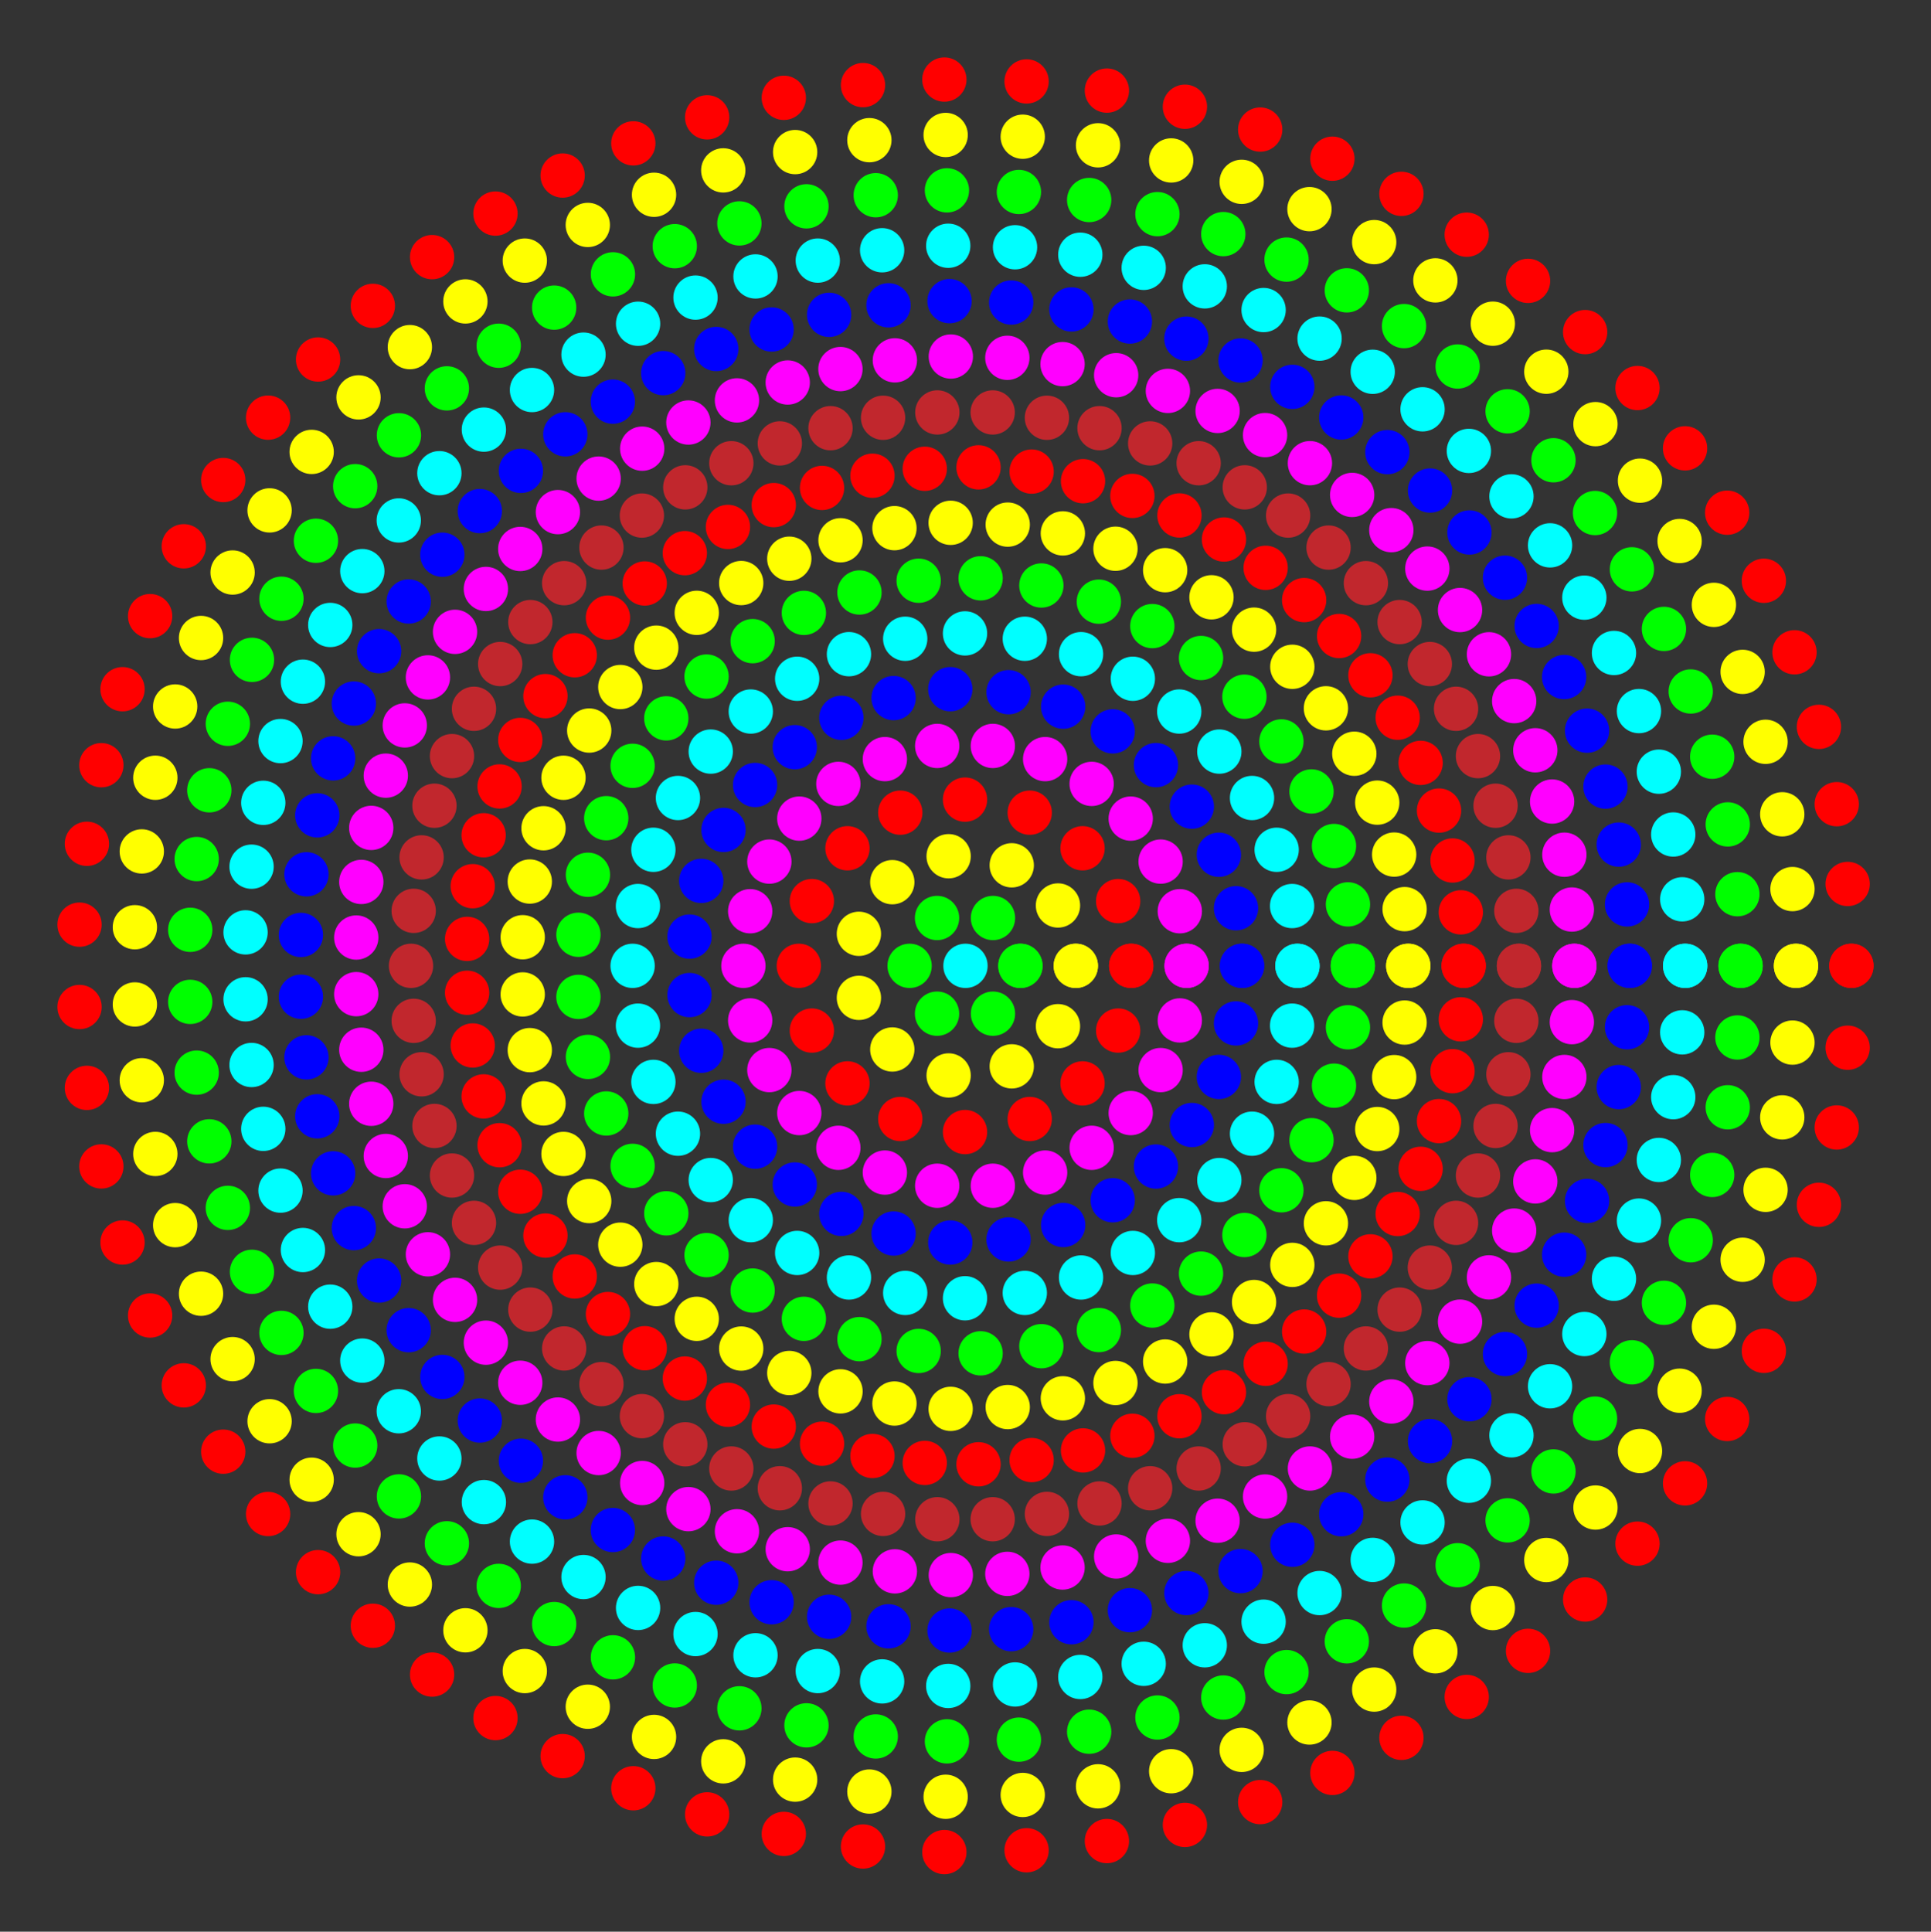 <?xml version="1.0" encoding="UTF-8"?>
<!DOCTYPE svg  PUBLIC '-//W3C//DTD SVG 1.1//EN'  'http://www.w3.org/Graphics/SVG/1.1/DTD/svg11.dtd'>
<svg enable-background="new 0 0 1700.659 1701.096" version="1.1" viewBox="0 0 1700.7 1701.1" xml:space="preserve" xmlns="http://www.w3.org/2000/svg">

	<rect x="0" y="0" width="1700.7" height="1701.1" fill="#333333" stroke="none"/>

	<g fill="#f00">
		<circle cx="1630.6" cy="850.55" r="19.517"/>
		<circle cx="1627.3" cy="778.45" r="19.517"/>
		<circle cx="1617.7" cy="708.2" r="19.517"/>
		<circle cx="1602" cy="640.1" r="19.517"/>
		<circle cx="1580.5" cy="574.42" r="19.517"/>
		<circle cx="1553.5" cy="511.45" r="19.517"/>
		<circle cx="1521.2" cy="451.49" r="19.517"/>
		<circle cx="1484.1" cy="394.81" r="19.517"/>
		<circle cx="1442.2" cy="341.7" r="19.517"/>
		<circle cx="1396.1" cy="292.45" r="19.517"/>
		<circle cx="1345.8" cy="247.34" r="19.517"/>
		<circle cx="1291.8" cy="206.67" r="19.517"/>
		<circle cx="1234.3" cy="170.71" r="19.517"/>
		<circle cx="1173.5" cy="139.76" r="19.517"/>
		<circle cx="1109.9" cy="114.1" r="19.517"/>
		<circle cx="1043.6" cy="94.01" r="19.517"/>
		<circle cx="974.89" cy="79.785" r="19.517"/>
		<circle cx="904.16" cy="71.708" r="19.517"/>
		<circle cx="831.73" cy="70.065" r="19.517"/>
		<circle cx="760.07" cy="74.96" r="19.517"/>
		<circle cx="690.33" cy="86.147" r="19.517"/>
		<circle cx="622.81" cy="103.34" r="19.517"/>
		<circle cx="557.78" cy="126.25" r="19.517"/>
		<circle cx="495.54" cy="154.59" r="19.517"/>
		<circle cx="436.37" cy="188.08" r="19.517"/>
		<circle cx="380.55" cy="226.44" r="19.517"/>
		<circle cx="328.38" cy="269.36" r="19.517"/>
		<circle cx="280.14" cy="316.58" r="19.517"/>
		<circle cx="236.12" cy="367.79" r="19.517"/>
		<circle cx="196.6" cy="422.72" r="19.517"/>
		<circle cx="161.86" cy="481.08" r="19.517"/>
		<circle cx="132.21" cy="542.58" r="19.517"/>
		<circle cx="107.91" cy="606.94" r="19.517"/>
		<circle cx="89.262" cy="673.86" r="19.517"/>
		<circle cx="76.547" cy="743.08" r="19.517"/>
		<circle cx="70.052" cy="814.28" r="19.517"/>
		<circle cx="70.052" cy="886.81" r="19.517"/>
		<circle cx="76.547" cy="958.02" r="19.517"/>
		<circle cx="89.262" cy="1027.2" r="19.517"/>
		<circle cx="107.91" cy="1094.2" r="19.517"/>
		<circle cx="132.21" cy="1158.5" r="19.517"/>
		<circle cx="161.86" cy="1220" r="19.517"/>
		<circle cx="196.6" cy="1278.4" r="19.517"/>
		<circle cx="236.12" cy="1333.3" r="19.517"/>
		<circle cx="280.14" cy="1384.5" r="19.517"/>
		<circle cx="328.38" cy="1431.7" r="19.517"/>
		<circle cx="380.55" cy="1474.7" r="19.517"/>
		<circle cx="436.37" cy="1513" r="19.517"/>
		<circle cx="495.54" cy="1546.5" r="19.517"/>
		<circle cx="557.78" cy="1574.8" r="19.517"/>
		<circle cx="622.81" cy="1597.8" r="19.517"/>
		<circle cx="690.33" cy="1615" r="19.517"/>
		<circle cx="760.07" cy="1626.1" r="19.517"/>
		<circle cx="831.73" cy="1631" r="19.517"/>
		<circle cx="904.16" cy="1629.4" r="19.517"/>
		<circle cx="974.89" cy="1621.3" r="19.517"/>
		<circle cx="1043.6" cy="1607.1" r="19.517"/>
		<circle cx="1109.9" cy="1587" r="19.517"/>
		<circle cx="1173.5" cy="1561.3" r="19.517"/>
		<circle cx="1234.3" cy="1530.4" r="19.517"/>
		<circle cx="1291.8" cy="1494.4" r="19.517"/>
		<circle cx="1345.8" cy="1453.8" r="19.517"/>
		<circle cx="1396.1" cy="1408.6" r="19.517"/>
		<circle cx="1442.2" cy="1359.4" r="19.517"/>
		<circle cx="1484.1" cy="1306.3" r="19.517"/>
		<circle cx="1521.2" cy="1249.6" r="19.517"/>
		<circle cx="1553.5" cy="1189.6" r="19.517"/>
		<circle cx="1580.5" cy="1126.7" r="19.517"/>
		<circle cx="1602" cy="1061" r="19.517"/>
		<circle cx="1617.7" cy="992.89" r="19.517"/>
		<circle cx="1627.3" cy="922.65" r="19.517"/>
		<circle cx="1630.6" cy="850.55" r="19.517"/>
	</g>
	<g fill="#ff0">
		<circle cx="1581.8" cy="850.55" r="19.517"/>
		<circle cx="1578.7" cy="918.14" r="19.517"/>
		<circle cx="1569.7" cy="984" r="19.517"/>
		<circle cx="1555" cy="1047.8" r="19.517"/>
		<circle cx="1534.8" cy="1109.4" r="19.517"/>
		<circle cx="1509.5" cy="1168.4" r="19.517"/>
		<circle cx="1479.3" cy="1224.7" r="19.517"/>
		<circle cx="1444.4" cy="1277.8" r="19.517"/>
		<circle cx="1405.2" cy="1327.6" r="19.517"/>
		<circle cx="1361.9" cy="1373.8" r="19.517"/>
		<circle cx="1314.8" cy="1416.1" r="19.517"/>
		<circle cx="1264.2" cy="1454.2" r="19.517"/>
		<circle cx="1210.3" cy="1487.9" r="19.517"/>
		<circle cx="1153.3" cy="1516.9" r="19.517"/>
		<circle cx="1093.6" cy="1541" r="19.517"/>
		<circle cx="1031.5" cy="1559.8" r="19.517"/>
		<circle cx="967.08" cy="1573.1" r="19.517"/>
		<circle cx="900.76" cy="1580.7" r="19.517"/>
		<circle cx="832.87" cy="1582.3" r="19.517"/>
		<circle cx="765.69" cy="1577.7" r="19.517"/>
		<circle cx="700.31" cy="1567.2" r="19.517"/>
		<circle cx="637" cy="1551.1" r="19.517"/>
		<circle cx="576.04" cy="1529.6" r="19.517"/>
		<circle cx="517.69" cy="1503" r="19.517"/>
		<circle cx="462.21" cy="1471.6" r="19.517"/>
		<circle cx="409.89" cy="1435.7" r="19.517"/>
		<circle cx="360.98" cy="1395.4" r="19.517"/>
		<circle cx="315.75" cy="1351.1" r="19.517"/>
		<circle cx="274.48" cy="1303.1" r="19.517"/>
		<circle cx="237.43" cy="1251.6" r="19.517"/>
		<circle cx="204.87" cy="1196.9" r="19.517"/>
		<circle cx="177.06" cy="1139.3" r="19.517"/>
		<circle cx="154.29" cy="1078.9" r="19.517"/>
		<circle cx="136.8" cy="1016.2" r="19.517"/>
		<circle cx="124.88" cy="951.3" r="19.517"/>
		<circle cx="118.79" cy="884.55" r="19.517"/>
		<circle cx="118.79" cy="816.55" r="19.517"/>
		<circle cx="124.88" cy="749.79" r="19.517"/>
		<circle cx="136.8" cy="684.91" r="19.517"/>
		<circle cx="154.29" cy="622.16" r="19.517"/>
		<circle cx="177.06" cy="561.83" r="19.517"/>
		<circle cx="204.87" cy="504.17" r="19.517"/>
		<circle cx="237.43" cy="449.46" r="19.517"/>
		<circle cx="274.48" cy="397.96" r="19.517"/>
		<circle cx="315.75" cy="349.95" r="19.517"/>
		<circle cx="360.98" cy="305.69" r="19.517"/>
		<circle cx="409.89" cy="265.44" r="19.517"/>
		<circle cx="462.21" cy="229.49" r="19.517"/>
		<circle cx="517.69" cy="198.09" r="19.517"/>
		<circle cx="576.04" cy="171.52" r="19.517"/>
		<circle cx="637" cy="150.04" r="19.517"/>
		<circle cx="700.31" cy="133.92" r="19.517"/>
		<circle cx="765.69" cy="123.43" r="19.517"/>
		<circle cx="832.87" cy="118.85" r="19.517"/>
		<circle cx="900.76" cy="120.39" r="19.517"/>
		<circle cx="967.08" cy="127.96" r="19.517"/>
		<circle cx="1031.5" cy="141.29" r="19.517"/>
		<circle cx="1093.6" cy="160.13" r="19.517"/>
		<circle cx="1153.3" cy="184.18" r="19.517"/>
		<circle cx="1210.3" cy="213.2" r="19.517"/>
		<circle cx="1264.2" cy="246.91" r="19.517"/>
		<circle cx="1314.8" cy="285.04" r="19.517"/>
		<circle cx="1361.9" cy="327.33" r="19.517"/>
		<circle cx="1405.2" cy="373.5" r="19.517"/>
		<circle cx="1444.4" cy="423.29" r="19.517"/>
		<circle cx="1479.3" cy="476.43" r="19.517"/>
		<circle cx="1509.5" cy="532.65" r="19.517"/>
		<circle cx="1534.8" cy="591.68" r="19.517"/>
		<circle cx="1555" cy="653.25" r="19.517"/>
		<circle cx="1569.7" cy="717.1" r="19.517"/>
		<circle cx="1578.7" cy="782.95" r="19.517"/>
		<circle cx="1581.8" cy="850.55" r="19.517"/>
	</g>
	<g fill="#0f0">
		<circle cx="1533" cy="850.55" r="19.517"/>
		<circle cx="1530.2" cy="787.46" r="19.517"/>
		<circle cx="1521.7" cy="726" r="19.517"/>
		<circle cx="1508" cy="666.4" r="19.517"/>
		<circle cx="1489.1" cy="608.94" r="19.517"/>
		<circle cx="1465.5" cy="553.84" r="19.517"/>
		<circle cx="1437.3" cy="501.37" r="19.517"/>
		<circle cx="1404.8" cy="451.78" r="19.517"/>
		<circle cx="1368.2" cy="405.31" r="19.517"/>
		<circle cx="1327.8" cy="362.21" r="19.517"/>
		<circle cx="1283.8" cy="322.75" r="19.517"/>
		<circle cx="1236.6" cy="287.16" r="19.517"/>
		<circle cx="1186.2" cy="255.69" r="19.517"/>
		<circle cx="1133.1" cy="228.61" r="19.517"/>
		<circle cx="1077.4" cy="206.15" r="19.517"/>
		<circle cx="1019.4" cy="188.58" r="19.517"/>
		<circle cx="959.27" cy="176.13" r="19.517"/>
		<circle cx="897.38" cy="169.06" r="19.517"/>
		<circle cx="834.01" cy="167.63" r="19.517"/>
		<circle cx="771.3" cy="171.91" r="19.517"/>
		<circle cx="710.28" cy="181.7" r="19.517"/>
		<circle cx="651.2" cy="196.74" r="19.517"/>
		<circle cx="594.3" cy="216.79" r="19.517"/>
		<circle cx="539.84" cy="241.59" r="19.517"/>
		<circle cx="488.06" cy="270.89" r="19.517"/>
		<circle cx="439.22" cy="304.45" r="19.517"/>
		<circle cx="393.58" cy="342.01" r="19.517"/>
		<circle cx="351.36" cy="383.32" r="19.517"/>
		<circle cx="312.84" cy="428.13" r="19.517"/>
		<circle cx="278.26" cy="476.2" r="19.517"/>
		<circle cx="247.87" cy="527.26" r="19.517"/>
		<circle cx="221.92" cy="581.08" r="19.517"/>
		<circle cx="200.66" cy="637.39" r="19.517"/>
		<circle cx="184.34" cy="695.95" r="19.517"/>
		<circle cx="173.22" cy="756.51" r="19.517"/>
		<circle cx="167.54" cy="818.82" r="19.517"/>
		<circle cx="167.54" cy="882.28" r="19.517"/>
		<circle cx="173.22" cy="944.59" r="19.517"/>
		<circle cx="184.34" cy="1005.1" r="19.517"/>
		<circle cx="200.66" cy="1063.7" r="19.517"/>
		<circle cx="221.92" cy="1120" r="19.517"/>
		<circle cx="247.87" cy="1173.8" r="19.517"/>
		<circle cx="278.26" cy="1224.9" r="19.517"/>
		<circle cx="312.84" cy="1273" r="19.517"/>
		<circle cx="351.36" cy="1317.8" r="19.517"/>
		<circle cx="393.58" cy="1359.1" r="19.517"/>
		<circle cx="439.22" cy="1396.6" r="19.517"/>
		<circle cx="488.06" cy="1430.2" r="19.517"/>
		<circle cx="539.84" cy="1459.5" r="19.517"/>
		<circle cx="594.3" cy="1484.3" r="19.517"/>
		<circle cx="651.2" cy="1504.4" r="19.517"/>
		<circle cx="710.28" cy="1519.4" r="19.517"/>
		<circle cx="771.3" cy="1529.2" r="19.517"/>
		<circle cx="834.01" cy="1533.5" r="19.517"/>
		<circle cx="897.38" cy="1532" r="19.517"/>
		<circle cx="959.27" cy="1525" r="19.517"/>
		<circle cx="1019.4" cy="1512.5" r="19.517"/>
		<circle cx="1077.4" cy="1494.9" r="19.517"/>
		<circle cx="1133.1" cy="1472.5" r="19.517"/>
		<circle cx="1186.2" cy="1445.4" r="19.517"/>
		<circle cx="1236.6" cy="1413.9" r="19.517"/>
		<circle cx="1283.8" cy="1378.4" r="19.517"/>
		<circle cx="1327.8" cy="1338.9" r="19.517"/>
		<circle cx="1368.2" cy="1295.8" r="19.517"/>
		<circle cx="1404.8" cy="1249.3" r="19.517"/>
		<circle cx="1437.3" cy="1199.7" r="19.517"/>
		<circle cx="1465.5" cy="1147.3" r="19.517"/>
		<circle cx="1489.1" cy="1092.2" r="19.517"/>
		<circle cx="1508" cy="1034.7" r="19.517"/>
		<circle cx="1521.7" cy="975.1" r="19.517"/>
		<circle cx="1530.2" cy="913.64" r="19.517"/>
		<circle cx="1533" cy="850.55" r="19.517"/>
	</g>
	<g fill="#0ff">
		<circle cx="1484.2" cy="850.55" r="19.517"/>
		<circle cx="1481.6" cy="909.13" r="19.517"/>
		<circle cx="1473.7" cy="966.2" r="19.517"/>
		<circle cx="1461" cy="1021.5" r="19.517"/>
		<circle cx="1443.5" cy="1074.9" r="19.517"/>
		<circle cx="1421.5" cy="1126.1" r="19.517"/>
		<circle cx="1395.4" cy="1174.8" r="19.517"/>
		<circle cx="1365.2" cy="1220.8" r="19.517"/>
		<circle cx="1331.2" cy="1264" r="19.517"/>
		<circle cx="1293.7" cy="1304" r="19.517"/>
		<circle cx="1252.9" cy="1340.7" r="19.517"/>
		<circle cx="1209" cy="1373.7" r="19.517"/>
		<circle cx="1162.2" cy="1402.9" r="19.517"/>
		<circle cx="1112.9" cy="1428.1" r="19.517"/>
		<circle cx="1061.1" cy="1448.9" r="19.517"/>
		<circle cx="1007.3" cy="1465.2" r="19.517"/>
		<circle cx="951.46" cy="1476.8" r="19.517"/>
		<circle cx="893.98" cy="1483.4" r="19.517"/>
		<circle cx="835.14" cy="1484.7" r="19.517"/>
		<circle cx="776.92" cy="1480.7" r="19.517"/>
		<circle cx="720.26" cy="1471.6" r="19.517"/>
		<circle cx="665.39" cy="1457.7" r="19.517"/>
		<circle cx="612.56" cy="1439" r="19.517"/>
		<circle cx="561.98" cy="1416" r="19.517"/>
		<circle cx="513.91" cy="1388.8" r="19.517"/>
		<circle cx="468.56" cy="1357.6" r="19.517"/>
		<circle cx="426.17" cy="1322.8" r="19.517"/>
		<circle cx="386.98" cy="1284.4" r="19.517"/>
		<circle cx="351.21" cy="1242.8" r="19.517"/>
		<circle cx="319.1" cy="1198.2" r="19.517"/>
		<circle cx="290.87" cy="1150.7" r="19.517"/>
		<circle cx="266.78" cy="1100.8" r="19.517"/>
		<circle cx="247.04" cy="1048.5" r="19.517"/>
		<circle cx="231.88" cy="994.1" r="19.517"/>
		<circle cx="221.55" cy="937.87" r="19.517"/>
		<circle cx="216.28" cy="880.01" r="19.517"/>
		<circle cx="216.28" cy="821.08" r="19.517"/>
		<circle cx="221.55" cy="763.23" r="19.517"/>
		<circle cx="231.88" cy="706.99" r="19.517"/>
		<circle cx="247.04" cy="652.61" r="19.517"/>
		<circle cx="266.78" cy="600.32" r="19.517"/>
		<circle cx="290.87" cy="550.35" r="19.517"/>
		<circle cx="319.1" cy="502.94" r="19.517"/>
		<circle cx="351.21" cy="458.31" r="19.517"/>
		<circle cx="386.98" cy="416.7" r="19.517"/>
		<circle cx="426.17" cy="378.33" r="19.517"/>
		<circle cx="468.56" cy="343.46" r="19.517"/>
		<circle cx="513.91" cy="312.3" r="19.517"/>
		<circle cx="561.98" cy="285.09" r="19.517"/>
		<circle cx="612.56" cy="262.06" r="19.517"/>
		<circle cx="665.39" cy="243.44" r="19.517"/>
		<circle cx="720.26" cy="229.47" r="19.517"/>
		<circle cx="776.92" cy="220.38" r="19.517"/>
		<circle cx="835.14" cy="216.41" r="19.517"/>
		<circle cx="893.98" cy="217.74" r="19.517"/>
		<circle cx="951.46" cy="224.3" r="19.517"/>
		<circle cx="1007.3" cy="235.86" r="19.517"/>
		<circle cx="1061.1" cy="252.18" r="19.517"/>
		<circle cx="1112.9" cy="273.03" r="19.517"/>
		<circle cx="1162.2" cy="298.18" r="19.517"/>
		<circle cx="1209" cy="327.4" r="19.517"/>
		<circle cx="1252.9" cy="360.45" r="19.517"/>
		<circle cx="1293.7" cy="397.09" r="19.517"/>
		<circle cx="1331.2" cy="437.11" r="19.517"/>
		<circle cx="1365.2" cy="480.26" r="19.517"/>
		<circle cx="1395.4" cy="526.31" r="19.517"/>
		<circle cx="1421.5" cy="575.03" r="19.517"/>
		<circle cx="1443.5" cy="626.19" r="19.517"/>
		<circle cx="1461" cy="679.56" r="19.517"/>
		<circle cx="1473.7" cy="734.89" r="19.517"/>
		<circle cx="1481.6" cy="791.97" r="19.517"/>
		<circle cx="1484.2" cy="850.55" r="19.517"/>
	</g>
	<g fill="#00f">
		<circle cx="1435.4" cy="850.55" r="19.517"/>
		<circle cx="1433" cy="796.47" r="19.517"/>
		<circle cx="1425.7" cy="743.79" r="19.517"/>
		<circle cx="1414" cy="692.71" r="19.517"/>
		<circle cx="1397.8" cy="643.45" r="19.517"/>
		<circle cx="1377.6" cy="596.23" r="19.517"/>
		<circle cx="1353.4" cy="551.25" r="19.517"/>
		<circle cx="1325.5" cy="508.74" r="19.517"/>
		<circle cx="1294.2" cy="468.91" r="19.517"/>
		<circle cx="1259.5" cy="431.98" r="19.517"/>
		<circle cx="1221.9" cy="398.15" r="19.517"/>
		<circle cx="1181.3" cy="367.64" r="19.517"/>
		<circle cx="1138.2" cy="340.67" r="19.517"/>
		<circle cx="1092.6" cy="317.46" r="19.517"/>
		<circle cx="1044.9" cy="298.21" r="19.517"/>
		<circle cx="995.15" cy="283.14" r="19.517"/>
		<circle cx="943.65" cy="272.48" r="19.517"/>
		<circle cx="890.6" cy="266.42" r="19.517"/>
		<circle cx="836.28" cy="265.19" r="19.517"/>
		<circle cx="782.53" cy="268.86" r="19.517"/>
		<circle cx="730.23" cy="277.25" r="19.517"/>
		<circle cx="679.58" cy="290.14" r="19.517"/>
		<circle cx="630.82" cy="307.32" r="19.517"/>
		<circle cx="584.13" cy="328.58" r="19.517"/>
		<circle cx="539.76" cy="353.7" r="19.517"/>
		<circle cx="497.89" cy="382.46" r="19.517"/>
		<circle cx="458.77" cy="414.66" r="19.517"/>
		<circle cx="422.59" cy="450.07" r="19.517"/>
		<circle cx="389.57" cy="488.48" r="19.517"/>
		<circle cx="359.93" cy="529.68" r="19.517"/>
		<circle cx="333.88" cy="573.44" r="19.517"/>
		<circle cx="311.63" cy="619.57" r="19.517"/>
		<circle cx="293.41" cy="667.84" r="19.517"/>
		<circle cx="279.43" cy="718.04" r="19.517"/>
		<circle cx="269.89" cy="769.94" r="19.517"/>
		<circle cx="265.02" cy="823.35" r="19.517"/>
		<circle cx="265.02" cy="877.75" r="19.517"/>
		<circle cx="269.89" cy="931.15" r="19.517"/>
		<circle cx="279.43" cy="983.06" r="19.517"/>
		<circle cx="293.41" cy="1033.3" r="19.517"/>
		<circle cx="311.63" cy="1081.5" r="19.517"/>
		<circle cx="333.88" cy="1127.7" r="19.517"/>
		<circle cx="359.93" cy="1171.4" r="19.517"/>
		<circle cx="389.57" cy="1212.6" r="19.517"/>
		<circle cx="422.59" cy="1251" r="19.517"/>
		<circle cx="458.77" cy="1286.4" r="19.517"/>
		<circle cx="497.89" cy="1318.6" r="19.517"/>
		<circle cx="539.76" cy="1347.4" r="19.517"/>
		<circle cx="584.13" cy="1372.5" r="19.517"/>
		<circle cx="630.82" cy="1393.8" r="19.517"/>
		<circle cx="679.58" cy="1411" r="19.517"/>
		<circle cx="730.23" cy="1423.8" r="19.517"/>
		<circle cx="782.53" cy="1432.2" r="19.517"/>
		<circle cx="836.28" cy="1435.9" r="19.517"/>
		<circle cx="890.6" cy="1434.7" r="19.517"/>
		<circle cx="943.65" cy="1428.6" r="19.517"/>
		<circle cx="995.15" cy="1418" r="19.517"/>
		<circle cx="1044.9" cy="1402.9" r="19.517"/>
		<circle cx="1092.6" cy="1383.6" r="19.517"/>
		<circle cx="1138.2" cy="1360.4" r="19.517"/>
		<circle cx="1181.3" cy="1333.5" r="19.517"/>
		<circle cx="1221.9" cy="1303" r="19.517"/>
		<circle cx="1259.5" cy="1269.1" r="19.517"/>
		<circle cx="1294.2" cy="1232.2" r="19.517"/>
		<circle cx="1325.5" cy="1192.4" r="19.517"/>
		<circle cx="1353.4" cy="1149.8" r="19.517"/>
		<circle cx="1377.6" cy="1104.9" r="19.517"/>
		<circle cx="1397.8" cy="1057.6" r="19.517"/>
		<circle cx="1414" cy="1008.4" r="19.517"/>
		<circle cx="1425.7" cy="957.31" r="19.517"/>
		<circle cx="1433" cy="904.62" r="19.517"/>
		<circle cx="1435.4" cy="850.55" r="19.517"/>
	</g>
	<g fill="#f0f">
		<circle cx="1386.6" cy="850.55" r="19.517"/>
		<circle cx="1384.4" cy="900.12" r="19.517"/>
		<circle cx="1377.8" cy="948.41" r="19.517"/>
		<circle cx="1367" cy="995.23" r="19.517"/>
		<circle cx="1352.2" cy="1040.4" r="19.517"/>
		<circle cx="1333.6" cy="1083.7" r="19.517"/>
		<circle cx="1311.4" cy="1124.9" r="19.517"/>
		<circle cx="1285.9" cy="1163.9" r="19.517"/>
		<circle cx="1257.1" cy="1200.4" r="19.517"/>
		<circle cx="1225.4" cy="1234.2" r="19.517"/>
		<circle cx="1190.9" cy="1265.2" r="19.517"/>
		<circle cx="1153.7" cy="1293.2" r="19.517"/>
		<circle cx="1114.2" cy="1317.9" r="19.517"/>
		<circle cx="1072.4" cy="1339.2" r="19.517"/>
		<circle cx="1028.6" cy="1356.9" r="19.517"/>
		<circle cx="983.05" cy="1370.7" r="19.517"/>
		<circle cx="935.84" cy="1380.4" r="19.517"/>
		<circle cx="887.2" cy="1386" r="19.517"/>
		<circle cx="837.42" cy="1387.1" r="19.517"/>
		<circle cx="788.15" cy="1383.8" r="19.517"/>
		<circle cx="740.2" cy="1376.1" r="19.517"/>
		<circle cx="693.78" cy="1364.3" r="19.517"/>
		<circle cx="649.07" cy="1348.5" r="19.517"/>
		<circle cx="606.28" cy="1329" r="19.517"/>
		<circle cx="565.6" cy="1306" r="19.517"/>
		<circle cx="527.23" cy="1279.6" r="19.517"/>
		<circle cx="491.36" cy="1250.1" r="19.517"/>
		<circle cx="458.2" cy="1217.7" r="19.517"/>
		<circle cx="427.93" cy="1182.4" r="19.517"/>
		<circle cx="400.76" cy="1144.7" r="19.517"/>
		<circle cx="376.88" cy="1104.6" r="19.517"/>
		<circle cx="356.49" cy="1062.3" r="19.517"/>
		<circle cx="339.79" cy="1018" r="19.517"/>
		<circle cx="326.97" cy="972.02" r="19.517"/>
		<circle cx="318.22" cy="924.44" r="19.517"/>
		<circle cx="313.76" cy="875.48" r="19.517"/>
		<circle cx="313.76" cy="825.62" r="19.517"/>
		<circle cx="318.22" cy="776.66" r="19.517"/>
		<circle cx="326.97" cy="729.08" r="19.517"/>
		<circle cx="339.79" cy="683.06" r="19.517"/>
		<circle cx="356.49" cy="638.82" r="19.517"/>
		<circle cx="376.88" cy="596.54" r="19.517"/>
		<circle cx="400.76" cy="556.42" r="19.517"/>
		<circle cx="427.93" cy="518.65" r="19.517"/>
		<circle cx="458.2" cy="483.44" r="19.517"/>
		<circle cx="491.36" cy="450.98" r="19.517"/>
		<circle cx="527.23" cy="421.47" r="19.517"/>
		<circle cx="565.6" cy="395.1" r="19.517"/>
		<circle cx="606.28" cy="372.08" r="19.517"/>
		<circle cx="649.07" cy="352.59" r="19.517"/>
		<circle cx="693.78" cy="336.84" r="19.517"/>
		<circle cx="740.2" cy="325.02" r="19.517"/>
		<circle cx="788.15" cy="317.33" r="19.517"/>
		<circle cx="837.42" cy="313.97" r="19.517"/>
		<circle cx="887.2" cy="315.1" r="19.517"/>
		<circle cx="935.84" cy="320.65" r="19.517"/>
		<circle cx="983.05" cy="330.43" r="19.517"/>
		<circle cx="1028.6" cy="344.24" r="19.517"/>
		<circle cx="1072.4" cy="361.88" r="19.517"/>
		<circle cx="1114.2" cy="383.16" r="19.517"/>
		<circle cx="1153.7" cy="407.88" r="19.517"/>
		<circle cx="1190.9" cy="435.85" r="19.517"/>
		<circle cx="1225.4" cy="466.86" r="19.517"/>
		<circle cx="1257.1" cy="500.72" r="19.517"/>
		<circle cx="1285.9" cy="537.23" r="19.517"/>
		<circle cx="1311.4" cy="576.19" r="19.517"/>
		<circle cx="1333.6" cy="617.42" r="19.517"/>
		<circle cx="1352.2" cy="660.71" r="19.517"/>
		<circle cx="1367" cy="705.86" r="19.517"/>
		<circle cx="1377.8" cy="752.68" r="19.517"/>
		<circle cx="1384.4" cy="800.98" r="19.517"/>
		<circle cx="1386.6" cy="850.55" r="19.517"/>
	</g>
	<g fill="#C1272D">
		<circle cx="1337.8" cy="850.55" r="19.517"/>
		<circle cx="1335.5" cy="802.12" r="19.517"/>
		<circle cx="1328.5" cy="755.04" r="19.517"/>
		<circle cx="1317.2" cy="709.55" r="19.517"/>
		<circle cx="1301.7" cy="665.86" r="19.517"/>
		<circle cx="1282.4" cy="624.19" r="19.517"/>
		<circle cx="1259.3" cy="584.77" r="19.517"/>
		<circle cx="1232.7" cy="547.82" r="19.517"/>
		<circle cx="1203" cy="513.56" r="19.517"/>
		<circle cx="1170.1" cy="482.22" r="19.517"/>
		<circle cx="1134.5" cy="454.02" r="19.517"/>
		<circle cx="1096.3" cy="429.18" r="19.517"/>
		<circle cx="1055.7" cy="407.93" r="19.517"/>
		<circle cx="1013" cy="390.48" r="19.517"/>
		<circle cx="968.38" cy="377.07" r="19.517"/>
		<circle cx="922.07" cy="367.9" r="19.517"/>
		<circle cx="874.29" cy="363.21" r="19.517"/>
		<circle cx="825.55" cy="363.21" r="19.517"/>
		<circle cx="777.76" cy="367.9" r="19.517"/>
		<circle cx="731.45" cy="377.07" r="19.517"/>
		<circle cx="686.83" cy="390.48" r="19.517"/>
		<circle cx="644.12" cy="407.93" r="19.517"/>
		<circle cx="603.55" cy="429.18" r="19.517"/>
		<circle cx="565.34" cy="454.02" r="19.517"/>
		<circle cx="529.71" cy="482.22" r="19.517"/>
		<circle cx="496.88" cy="513.56" r="19.517"/>
		<circle cx="467.09" cy="547.82" r="19.517"/>
		<circle cx="440.54" cy="584.77" r="19.517"/>
		<circle cx="417.46" cy="624.19" r="19.517"/>
		<circle cx="398.09" cy="665.86" r="19.517"/>
		<circle cx="382.63" cy="709.55" r="19.517"/>
		<circle cx="371.31" cy="755.04" r="19.517"/>
		<circle cx="364.35" cy="802.12" r="19.517"/>
		<circle cx="361.99" cy="850.55" r="19.517"/>
		<circle cx="364.35" cy="898.98" r="19.517"/>
		<circle cx="371.31" cy="946.05" r="19.517"/>
		<circle cx="382.63" cy="991.55" r="19.517"/>
		<circle cx="398.09" cy="1035.2" r="19.517"/>
		<circle cx="417.46" cy="1076.9" r="19.517"/>
		<circle cx="440.54" cy="1116.3" r="19.517"/>
		<circle cx="467.09" cy="1153.3" r="19.517"/>
		<circle cx="496.88" cy="1187.5" r="19.517"/>
		<circle cx="529.71" cy="1218.9" r="19.517"/>
		<circle cx="565.34" cy="1247.1" r="19.517"/>
		<circle cx="603.55" cy="1271.9" r="19.517"/>
		<circle cx="644.12" cy="1293.2" r="19.517"/>
		<circle cx="686.83" cy="1310.6" r="19.517"/>
		<circle cx="731.45" cy="1324" r="19.517"/>
		<circle cx="777.76" cy="1333.2" r="19.517"/>
		<circle cx="825.55" cy="1337.9" r="19.517"/>
		<circle cx="874.29" cy="1337.9" r="19.517"/>
		<circle cx="922.07" cy="1333.2" r="19.517"/>
		<circle cx="968.38" cy="1324" r="19.517"/>
		<circle cx="1013" cy="1310.6" r="19.517"/>
		<circle cx="1055.7" cy="1293.2" r="19.517"/>
		<circle cx="1096.3" cy="1271.9" r="19.517"/>
		<circle cx="1134.5" cy="1247.1" r="19.517"/>
		<circle cx="1170.1" cy="1218.9" r="19.517"/>
		<circle cx="1203" cy="1187.5" r="19.517"/>
		<circle cx="1232.7" cy="1153.3" r="19.517"/>
		<circle cx="1259.3" cy="1116.3" r="19.517"/>
		<circle cx="1282.4" cy="1076.9" r="19.517"/>
		<circle cx="1301.7" cy="1035.2" r="19.517"/>
		<circle cx="1317.2" cy="991.55" r="19.517"/>
		<circle cx="1328.5" cy="946.05" r="19.517"/>
		<circle cx="1335.5" cy="898.98" r="19.517"/>
		<circle cx="1337.8" cy="850.55" r="19.517"/>
	</g>
	<g fill="#f00">
		<circle cx="1289.1" cy="850.55" r="19.517"/>
		<circle cx="1286.6" cy="897.66" r="19.517"/>
		<circle cx="1279.3" cy="943.32" r="19.517"/>
		<circle cx="1267.4" cy="987.28" r="19.517"/>
		<circle cx="1251.2" cy="1029.3" r="19.517"/>
		<circle cx="1231" cy="1069.1" r="19.517"/>
		<circle cx="1207" cy="1106.4" r="19.517"/>
		<circle cx="1179.4" cy="1141" r="19.517"/>
		<circle cx="1148.6" cy="1172.6" r="19.517"/>
		<circle cx="1114.7" cy="1201" r="19.517"/>
		<circle cx="1078" cy="1226" r="19.517"/>
		<circle cx="1038.8" cy="1247.2" r="19.517"/>
		<circle cx="997.34" cy="1264.4" r="19.517"/>
		<circle cx="953.85" cy="1277.3" r="19.517"/>
		<circle cx="908.59" cy="1285.8" r="19.517"/>
		<circle cx="861.82" cy="1289.5" r="19.517"/>
		<circle cx="814.46" cy="1288.3" r="19.517"/>
		<circle cx="768.41" cy="1282.2" r="19.517"/>
		<circle cx="724" cy="1271.4" r="19.517"/>
		<circle cx="681.49" cy="1256.3" r="19.517"/>
		<circle cx="641.12" cy="1237.1" r="19.517"/>
		<circle cx="603.16" cy="1214" r="19.517"/>
		<circle cx="567.84" cy="1187.3" r="19.517"/>
		<circle cx="535.44" cy="1157.2" r="19.517"/>
		<circle cx="506.2" cy="1124.1" r="19.517"/>
		<circle cx="480.38" cy="1088.1" r="19.517"/>
		<circle cx="458.23" cy="1049.5" r="19.517"/>
		<circle cx="440" cy="1008.5" r="19.517"/>
		<circle cx="425.95" cy="965.53" r="19.517"/>
		<circle cx="416.34" cy="920.68" r="19.517"/>
		<circle cx="411.41" cy="874.27" r="19.517"/>
		<circle cx="411.41" cy="826.83" r="19.517"/>
		<circle cx="416.34" cy="780.41" r="19.517"/>
		<circle cx="425.95" cy="735.57" r="19.517"/>
		<circle cx="440" cy="692.56" r="19.517"/>
		<circle cx="458.23" cy="651.63" r="19.517"/>
		<circle cx="480.38" cy="613.04" r="19.517"/>
		<circle cx="506.2" cy="577.04" r="19.517"/>
		<circle cx="535.44" cy="543.89" r="19.517"/>
		<circle cx="567.84" cy="513.83" r="19.517"/>
		<circle cx="603.16" cy="487.13" r="19.517"/>
		<circle cx="641.12" cy="464.04" r="19.517"/>
		<circle cx="681.49" cy="444.81" r="19.517"/>
		<circle cx="724" cy="429.69" r="19.517"/>
		<circle cx="768.41" cy="418.94" r="19.517"/>
		<circle cx="814.46" cy="412.82" r="19.517"/>
		<circle cx="861.82" cy="411.57" r="19.517"/>
		<circle cx="908.59" cy="415.29" r="19.517"/>
		<circle cx="953.85" cy="423.76" r="19.517"/>
		<circle cx="997.34" cy="436.72" r="19.517"/>
		<circle cx="1038.8" cy="453.93" r="19.517"/>
		<circle cx="1078" cy="475.12" r="19.517"/>
		<circle cx="1114.7" cy="500.05" r="19.517"/>
		<circle cx="1148.6" cy="528.46" r="19.517"/>
		<circle cx="1179.4" cy="560.09" r="19.517"/>
		<circle cx="1207" cy="594.7" r="19.517"/>
		<circle cx="1231" cy="632.03" r="19.517"/>
		<circle cx="1251.2" cy="671.82" r="19.517"/>
		<circle cx="1267.4" cy="713.82" r="19.517"/>
		<circle cx="1279.3" cy="757.78" r="19.517"/>
		<circle cx="1286.6" cy="803.44" r="19.517"/>
		<circle cx="1289.1" cy="850.55" r="19.517"/>
	</g>
	<g fill="#ff0">
		<circle cx="1240.3" cy="850.55" r="19.517"/>
		<circle cx="1237.1" cy="800.61" r="19.517"/>
		<circle cx="1227.9" cy="752.57" r="19.517"/>
		<circle cx="1213" cy="706.82" r="19.517"/>
		<circle cx="1192.8" cy="663.76" r="19.517"/>
		<circle cx="1167.8" cy="623.76" r="19.517"/>
		<circle cx="1138.2" cy="587.2" r="19.517"/>
		<circle cx="1104.5" cy="554.49" r="19.517"/>
		<circle cx="1067" cy="526" r="19.517"/>
		<circle cx="1026.2" cy="502.12" r="19.517"/>
		<circle cx="982.44" cy="483.23" r="19.517"/>
		<circle cx="936.09" cy="469.72" r="19.517"/>
		<circle cx="887.54" cy="461.99" r="19.517"/>
		<circle cx="837.27" cy="460.4" r="19.517"/>
		<circle cx="787.77" cy="465.11" r="19.517"/>
		<circle cx="740.27" cy="475.78" r="19.517"/>
		<circle cx="695.16" cy="492.02" r="19.517"/>
		<circle cx="652.82" cy="513.46" r="19.517"/>
		<circle cx="613.65" cy="539.69" r="19.517"/>
		<circle cx="578.02" cy="570.34" r="19.517"/>
		<circle cx="546.33" cy="605.02" r="19.517"/>
		<circle cx="518.95" cy="643.35" r="19.517"/>
		<circle cx="496.28" cy="684.93" r="19.517"/>
		<circle cx="478.7" cy="729.39" r="19.517"/>
		<circle cx="466.6" cy="776.32" r="19.517"/>
		<circle cx="460.37" cy="825.36" r="19.517"/>
		<circle cx="460.37" cy="875.73" r="19.517"/>
		<circle cx="466.6" cy="924.77" r="19.517"/>
		<circle cx="478.7" cy="971.71" r="19.517"/>
		<circle cx="496.28" cy="1016.2" r="19.517"/>
		<circle cx="518.95" cy="1057.7" r="19.517"/>
		<circle cx="546.33" cy="1096.1" r="19.517"/>
		<circle cx="578.02" cy="1130.8" r="19.517"/>
		<circle cx="613.65" cy="1161.4" r="19.517"/>
		<circle cx="652.82" cy="1187.6" r="19.517"/>
		<circle cx="695.16" cy="1209.1" r="19.517"/>
		<circle cx="740.27" cy="1225.3" r="19.517"/>
		<circle cx="787.77" cy="1236" r="19.517"/>
		<circle cx="837.27" cy="1240.7" r="19.517"/>
		<circle cx="887.54" cy="1239.1" r="19.517"/>
		<circle cx="936.09" cy="1231.4" r="19.517"/>
		<circle cx="982.44" cy="1217.9" r="19.517"/>
		<circle cx="1026.2" cy="1199" r="19.517"/>
		<circle cx="1067" cy="1175.1" r="19.517"/>
		<circle cx="1104.5" cy="1146.6" r="19.517"/>
		<circle cx="1138.2" cy="1113.9" r="19.517"/>
		<circle cx="1167.8" cy="1077.3" r="19.517"/>
		<circle cx="1192.8" cy="1037.3" r="19.517"/>
		<circle cx="1213" cy="994.27" r="19.517"/>
		<circle cx="1227.9" cy="948.53" r="19.517"/>
		<circle cx="1237.1" cy="900.49" r="19.517"/>
		<circle cx="1240.3" cy="850.55" r="19.517"/>
	</g>
	<g fill="#0f0">
		<circle cx="1191.5" cy="850.55" r="19.517"/>
		<circle cx="1187.2" cy="904.67" r="19.517"/>
		<circle cx="1174.9" cy="956.08" r="19.517"/>
		<circle cx="1155.1" cy="1004.1" r="19.517"/>
		<circle cx="1128.6" cy="1048.2" r="19.517"/>
		<circle cx="1096" cy="1087.6" r="19.517"/>
		<circle cx="1057.8" cy="1121.6" r="19.517"/>
		<circle cx="1014.9" cy="1149.7" r="19.517"/>
		<circle cx="967.8" cy="1171.3" r="19.517"/>
		<circle cx="917.17" cy="1185.5" r="19.517"/>
		<circle cx="863.66" cy="1191.8" r="19.517"/>
		<circle cx="809.1" cy="1189.7" r="19.517"/>
		<circle cx="756.95" cy="1179.3" r="19.517"/>
		<circle cx="708" cy="1161.4" r="19.517"/>
		<circle cx="662.89" cy="1136.5" r="19.517"/>
		<circle cx="622.28" cy="1105.3" r="19.517"/>
		<circle cx="586.82" cy="1068.5" r="19.517"/>
		<circle cx="557.15" cy="1026.7" r="19.517"/>
		<circle cx="533.94" cy="980.56" r="19.517"/>
		<circle cx="517.81" cy="930.75" r="19.517"/>
		<circle cx="509.44" cy="877.9" r="19.517"/>
		<circle cx="509.44" cy="823.19" r="19.517"/>
		<circle cx="517.81" cy="770.35" r="19.517"/>
		<circle cx="533.94" cy="720.53" r="19.517"/>
		<circle cx="557.15" cy="674.4" r="19.517"/>
		<circle cx="586.82" cy="632.61" r="19.517"/>
		<circle cx="622.28" cy="595.8" r="19.517"/>
		<circle cx="662.89" cy="564.62" r="19.517"/>
		<circle cx="708" cy="539.73" r="19.517"/>
		<circle cx="756.95" cy="521.77" r="19.517"/>
		<circle cx="809.1" cy="511.4" r="19.517"/>
		<circle cx="863.66" cy="509.27" r="19.517"/>
		<circle cx="917.17" cy="515.6" r="19.517"/>
		<circle cx="967.8" cy="529.84" r="19.517"/>
		<circle cx="1014.9" cy="551.35" r="19.517"/>
		<circle cx="1057.8" cy="579.46" r="19.517"/>
		<circle cx="1096" cy="613.54" r="19.517"/>
		<circle cx="1128.6" cy="652.92" r="19.517"/>
		<circle cx="1155.1" cy="696.97" r="19.517"/>
		<circle cx="1174.9" cy="745.02" r="19.517"/>
		<circle cx="1187.2" cy="796.43" r="19.517"/>
		<circle cx="1191.5" cy="850.55" r="19.517"/>
	</g>
	<g fill="#0ff">
		<circle cx="1142.7" cy="850.55" r="19.517"/>
		<circle cx="1138" cy="797.89" r="19.517"/>
		<circle cx="1124.4" cy="748.34" r="19.517"/>
		<circle cx="1102.7" cy="702.73" r="19.517"/>
		<circle cx="1073.9" cy="661.87" r="19.517"/>
		<circle cx="1038.6" cy="626.6" r="19.517"/>
		<circle cx="997.74" cy="597.73" r="19.517"/>
		<circle cx="952.12" cy="576.09" r="19.517"/>
		<circle cx="902.58" cy="562.5" r="19.517"/>
		<circle cx="849.92" cy="557.79" r="19.517"/>
		<circle cx="797.26" cy="562.5" r="19.517"/>
		<circle cx="747.71" cy="576.09" r="19.517"/>
		<circle cx="702.1" cy="597.73" r="19.517"/>
		<circle cx="661.24" cy="626.6" r="19.517"/>
		<circle cx="625.97" cy="661.87" r="19.517"/>
		<circle cx="597.1" cy="702.73" r="19.517"/>
		<circle cx="575.46" cy="748.34" r="19.517"/>
		<circle cx="561.87" cy="797.89" r="19.517"/>
		<circle cx="557.16" cy="850.55" r="19.517"/>
		<circle cx="561.87" cy="903.21" r="19.517"/>
		<circle cx="575.46" cy="952.75" r="19.517"/>
		<circle cx="597.1" cy="998.37" r="19.517"/>
		<circle cx="625.97" cy="1039.2" r="19.517"/>
		<circle cx="661.24" cy="1074.5" r="19.517"/>
		<circle cx="702.1" cy="1103.4" r="19.517"/>
		<circle cx="747.71" cy="1125" r="19.517"/>
		<circle cx="797.26" cy="1138.6" r="19.517"/>
		<circle cx="849.92" cy="1143.3" r="19.517"/>
		<circle cx="902.58" cy="1138.6" r="19.517"/>
		<circle cx="952.12" cy="1125" r="19.517"/>
		<circle cx="997.74" cy="1103.4" r="19.517"/>
		<circle cx="1038.6" cy="1074.5" r="19.517"/>
		<circle cx="1073.9" cy="1039.2" r="19.517"/>
		<circle cx="1102.7" cy="998.37" r="19.517"/>
		<circle cx="1124.4" cy="952.75" r="19.517"/>
		<circle cx="1138" cy="903.21" r="19.517"/>
		<circle cx="1142.7" cy="850.55" r="19.517"/>
	</g>
	<g fill="#00f">
		<circle cx="1093.9" cy="850.55" r="19.517"/>
		<circle cx="1088.6" cy="901.28" r="19.517"/>
		<circle cx="1073.5" cy="948.37" r="19.517"/>
		<circle cx="1049.7" cy="990.74" r="19.517"/>
		<circle cx="1018.1" cy="1027.3" r="19.517"/>
		<circle cx="980.02" cy="1057" r="19.517"/>
		<circle cx="936.37" cy="1078.8" r="19.517"/>
		<circle cx="888.27" cy="1091.5" r="19.517"/>
		<circle cx="836.95" cy="1094.2" r="19.517"/>
		<circle cx="787.03" cy="1086.3" r="19.517"/>
		<circle cx="741.02" cy="1069" r="19.517"/>
		<circle cx="699.99" cy="1043.1" r="19.517"/>
		<circle cx="665.04" cy="1009.8" r="19.517"/>
		<circle cx="637.22" cy="970.22" r="19.517"/>
		<circle cx="617.61" cy="925.35" r="19.517"/>
		<circle cx="607.29" cy="876.3" r="19.517"/>
		<circle cx="607.29" cy="824.79" r="19.517"/>
		<circle cx="617.61" cy="775.75" r="19.517"/>
		<circle cx="637.22" cy="730.88" r="19.517"/>
		<circle cx="665.04" cy="691.28" r="19.517"/>
		<circle cx="699.99" cy="658" r="19.517"/>
		<circle cx="741.02" cy="632.13" r="19.517"/>
		<circle cx="787.03" cy="614.75" r="19.517"/>
		<circle cx="836.95" cy="606.92" r="19.517"/>
		<circle cx="888.27" cy="609.57" r="19.517"/>
		<circle cx="936.37" cy="622.31" r="19.517"/>
		<circle cx="980.02" cy="644.07" r="19.517"/>
		<circle cx="1018.1" cy="673.78" r="19.517"/>
		<circle cx="1049.7" cy="710.35" r="19.517"/>
		<circle cx="1073.5" cy="752.72" r="19.517"/>
		<circle cx="1088.6" cy="799.81" r="19.517"/>
		<circle cx="1093.9" cy="850.55" r="19.517"/>
	</g>
	<g fill="#f0f">
		<circle cx="1045.1" cy="850.55" r="19.517"/>
		<circle cx="1039.1" cy="802.46" r="19.517"/>
		<circle cx="1022.2" cy="758.76" r="19.517"/>
		<circle cx="995.86" cy="720.89" r="19.517"/>
		<circle cx="961.46" cy="690.32" r="19.517"/>
		<circle cx="920.49" cy="668.5" r="19.517"/>
		<circle cx="874.42" cy="656.9" r="19.517"/>
		<circle cx="825.42" cy="656.9" r="19.517"/>
		<circle cx="779.34" cy="668.5" r="19.517"/>
		<circle cx="738.37" cy="690.32" r="19.517"/>
		<circle cx="703.97" cy="720.89" r="19.517"/>
		<circle cx="677.6" cy="758.76" r="19.517"/>
		<circle cx="660.7" cy="802.46" r="19.517"/>
		<circle cx="654.74" cy="850.55" r="19.517"/>
		<circle cx="660.7" cy="898.63" r="19.517"/>
		<circle cx="677.6" cy="942.34" r="19.517"/>
		<circle cx="703.97" cy="980.2" r="19.517"/>
		<circle cx="738.37" cy="1010.8" r="19.517"/>
		<circle cx="779.34" cy="1032.6" r="19.517"/>
		<circle cx="825.42" cy="1044.2" r="19.517"/>
		<circle cx="874.42" cy="1044.2" r="19.517"/>
		<circle cx="920.49" cy="1032.6" r="19.517"/>
		<circle cx="961.46" cy="1010.8" r="19.517"/>
		<circle cx="995.86" cy="980.2" r="19.517"/>
		<circle cx="1022.2" cy="942.34" r="19.517"/>
		<circle cx="1039.1" cy="898.63" r="19.517"/>
		<circle cx="1045.1" cy="850.55" r="19.517"/>
	</g>
	<g fill="#f00">
		<circle cx="996.3" cy="850.55" r="19.517"/>
		<circle cx="984.8" cy="907.55" r="19.517"/>
		<circle cx="953.45" cy="954.08" r="19.517"/>
		<circle cx="906.92" cy="985.43" r="19.517"/>
		<circle cx="849.92" cy="996.93" r="19.517"/>
		<circle cx="792.91" cy="985.43" r="19.517"/>
		<circle cx="746.39" cy="954.08" r="19.517"/>
		<circle cx="715.03" cy="907.55" r="19.517"/>
		<circle cx="703.54" cy="850.55" r="19.517"/>
		<circle cx="715.03" cy="793.54" r="19.517"/>
		<circle cx="746.39" cy="747.02" r="19.517"/>
		<circle cx="792.91" cy="715.66" r="19.517"/>
		<circle cx="849.92" cy="704.17" r="19.517"/>
		<circle cx="906.92" cy="715.66" r="19.517"/>
		<circle cx="953.45" cy="747.02" r="19.517"/>
		<circle cx="984.8" cy="793.54" r="19.517"/>
		<circle cx="996.3" cy="850.55" r="19.517"/>
	</g>
	<g fill="#ff0">
		<circle cx="947.5" cy="850.55" r="19.517"/>
		<circle cx="931.79" cy="797.39" r="19.517"/>
		<circle cx="891.08" cy="762.02" r="19.517"/>
		<circle cx="835.49" cy="754.02" r="19.517"/>
		<circle cx="785.88" cy="776.88" r="19.517"/>
		<circle cx="756.46" cy="822.35" r="19.517"/>
		<circle cx="756.46" cy="878.75" r="19.517"/>
		<circle cx="785.88" cy="924.21" r="19.517"/>
		<circle cx="835.49" cy="947.08" r="19.517"/>
		<circle cx="891.08" cy="939.07" r="19.517"/>
		<circle cx="931.79" cy="903.7" r="19.517"/>
		<circle cx="947.5" cy="850.55" r="19.517"/>
	</g>
	
		<circle cx="898.71" cy="850.55" r="19.517" fill="#0f0"/>
		<circle cx="874.55" cy="892.68" r="19.517" fill="#0f0"/>
		<circle cx="825.28" cy="892.68" r="19.517" fill="#0f0"/>
		<circle cx="801.12" cy="850.55" r="19.517" fill="#0f0"/>
		<circle cx="825.28" cy="808.41" r="19.517" fill="#0f0"/>
		<circle cx="874.55" cy="808.41" r="19.517" fill="#0f0"/>
		<circle cx="898.71" cy="850.55" r="19.517" fill="#0f0"/>
		<circle cx="850.33" cy="850.55" r="19.517" fill="#0ff"/>
	

</svg>
